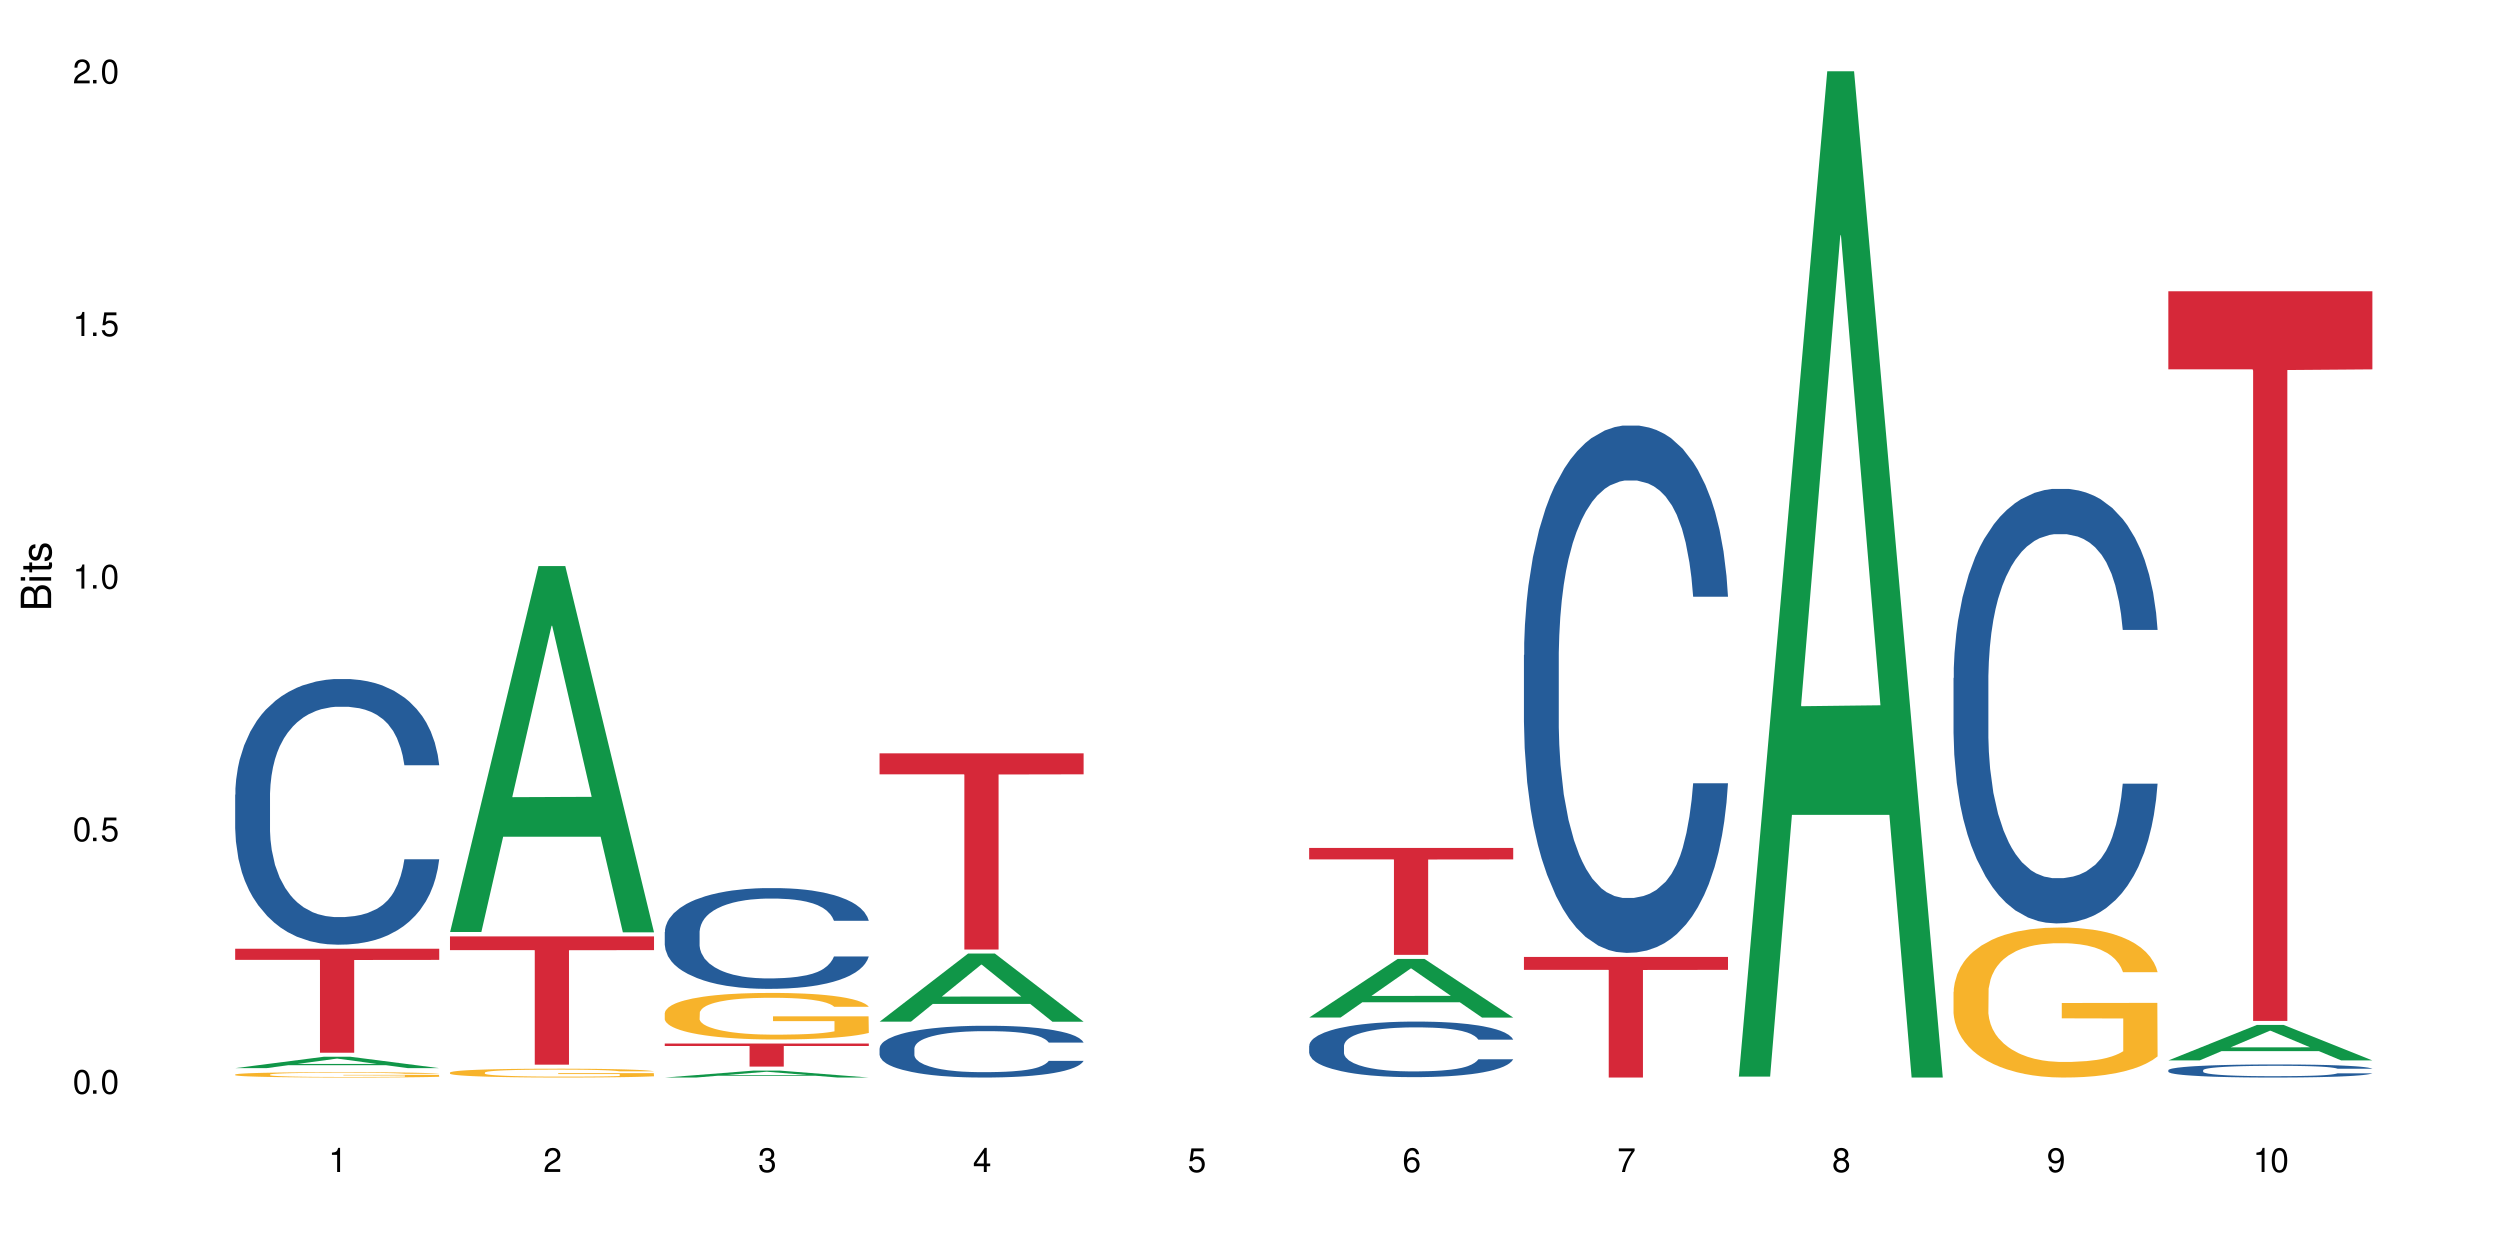 <?xml version="1.0" encoding="UTF-8"?>
<svg xmlns="http://www.w3.org/2000/svg" xmlns:xlink="http://www.w3.org/1999/xlink" width="720" height="360" viewBox="0 0 720 360">
<defs>
<g>
<g id="glyph-0-0">
</g>
<g id="glyph-0-1">
<path d="M 2.641 -6.938 C 2 -6.938 1.422 -6.656 1.078 -6.172 C 0.641 -5.562 0.406 -4.641 0.406 -3.359 C 0.406 -1.016 1.188 0.219 2.641 0.219 C 4.078 0.219 4.859 -1.016 4.859 -3.297 C 4.859 -4.641 4.656 -5.547 4.203 -6.172 C 3.844 -6.656 3.281 -6.938 2.641 -6.938 Z M 2.641 -6.188 C 3.547 -6.188 4 -5.25 4 -3.375 C 4 -1.406 3.562 -0.484 2.625 -0.484 C 1.734 -0.484 1.281 -1.438 1.281 -3.344 C 1.281 -5.25 1.734 -6.188 2.641 -6.188 Z M 2.641 -6.188 "/>
</g>
<g id="glyph-0-2">
<path d="M 1.828 -1 L 0.828 -1 L 0.828 0 L 1.828 0 Z M 1.828 -1 "/>
</g>
<g id="glyph-0-3">
<path d="M 4.562 -6.797 L 1.062 -6.797 L 0.547 -3.094 L 1.328 -3.094 C 1.719 -3.562 2.047 -3.734 2.578 -3.734 C 3.484 -3.734 4.062 -3.109 4.062 -2.094 C 4.062 -1.125 3.484 -0.531 2.578 -0.531 C 1.828 -0.531 1.375 -0.906 1.188 -1.672 L 0.328 -1.672 C 0.453 -1.109 0.547 -0.844 0.75 -0.594 C 1.125 -0.078 1.828 0.219 2.594 0.219 C 3.969 0.219 4.922 -0.781 4.922 -2.219 C 4.922 -3.562 4.031 -4.484 2.719 -4.484 C 2.25 -4.484 1.859 -4.359 1.469 -4.062 L 1.734 -5.969 L 4.562 -5.969 Z M 4.562 -6.797 "/>
</g>
<g id="glyph-0-4">
<path d="M 2.484 -4.938 L 2.484 0 L 3.328 0 L 3.328 -6.938 L 2.766 -6.938 C 2.469 -5.875 2.281 -5.734 0.984 -5.562 L 0.984 -4.938 Z M 2.484 -4.938 "/>
</g>
<g id="glyph-0-5">
<path d="M 4.859 -0.828 L 1.281 -0.828 C 1.359 -1.406 1.672 -1.781 2.5 -2.281 L 3.469 -2.828 C 4.406 -3.344 4.906 -4.062 4.906 -4.906 C 4.906 -5.484 4.672 -6.031 4.266 -6.406 C 3.859 -6.766 3.375 -6.938 2.719 -6.938 C 1.859 -6.938 1.219 -6.625 0.844 -6.031 C 0.609 -5.672 0.5 -5.234 0.484 -4.531 L 1.328 -4.531 C 1.359 -5.016 1.406 -5.281 1.531 -5.516 C 1.75 -5.938 2.188 -6.203 2.703 -6.203 C 3.469 -6.203 4.031 -5.641 4.031 -4.891 C 4.031 -4.344 3.719 -3.859 3.125 -3.516 L 2.234 -3 C 0.812 -2.172 0.406 -1.531 0.328 -0.016 L 4.859 -0.016 Z M 4.859 -0.828 "/>
</g>
<g id="glyph-0-6">
<path d="M 2.125 -3.188 L 2.578 -3.188 C 3.5 -3.188 3.984 -2.766 3.984 -1.922 C 3.984 -1.062 3.469 -0.531 2.594 -0.531 C 1.656 -0.531 1.203 -1 1.156 -2.016 L 0.312 -2.016 C 0.344 -1.453 0.438 -1.094 0.609 -0.781 C 0.953 -0.109 1.625 0.219 2.547 0.219 C 3.953 0.219 4.859 -0.625 4.859 -1.938 C 4.859 -2.828 4.516 -3.297 3.703 -3.594 C 4.344 -3.844 4.656 -4.328 4.656 -5.031 C 4.656 -6.219 3.875 -6.938 2.578 -6.938 C 1.203 -6.938 0.484 -6.172 0.453 -4.703 L 1.297 -4.703 C 1.312 -5.125 1.344 -5.359 1.453 -5.578 C 1.641 -5.969 2.062 -6.203 2.594 -6.203 C 3.344 -6.203 3.797 -5.75 3.797 -5 C 3.797 -4.516 3.609 -4.219 3.25 -4.047 C 3.016 -3.953 2.703 -3.922 2.125 -3.906 Z M 2.125 -3.188 "/>
</g>
<g id="glyph-0-7">
<path d="M 3.141 -1.672 L 3.141 0 L 3.984 0 L 3.984 -1.672 L 4.984 -1.672 L 4.984 -2.438 L 3.984 -2.438 L 3.984 -6.938 L 3.359 -6.938 L 0.266 -2.578 L 0.266 -1.672 Z M 3.141 -2.438 L 1 -2.438 L 3.141 -5.5 Z M 3.141 -2.438 "/>
</g>
<g id="glyph-0-8">
<path d="M 4.781 -5.125 C 4.609 -6.266 3.891 -6.938 2.844 -6.938 C 2.094 -6.938 1.422 -6.578 1.031 -5.953 C 0.594 -5.266 0.406 -4.422 0.406 -3.172 C 0.406 -2 0.578 -1.25 0.984 -0.641 C 1.359 -0.078 1.953 0.219 2.703 0.219 C 3.984 0.219 4.922 -0.75 4.922 -2.094 C 4.922 -3.375 4.062 -4.281 2.844 -4.281 C 2.172 -4.281 1.641 -4.031 1.281 -3.516 C 1.281 -5.234 1.828 -6.188 2.797 -6.188 C 3.391 -6.188 3.797 -5.797 3.938 -5.125 Z M 2.734 -3.531 C 3.547 -3.531 4.062 -2.953 4.062 -2.031 C 4.062 -1.156 3.484 -0.531 2.703 -0.531 C 1.922 -0.531 1.328 -1.188 1.328 -2.078 C 1.328 -2.938 1.906 -3.531 2.734 -3.531 Z M 2.734 -3.531 "/>
</g>
<g id="glyph-0-9">
<path d="M 4.984 -6.797 L 0.438 -6.797 L 0.438 -5.969 L 4.109 -5.969 C 2.5 -3.656 1.828 -2.234 1.328 0 L 2.219 0 C 2.594 -2.172 3.453 -4.047 4.984 -6.094 Z M 4.984 -6.797 "/>
</g>
<g id="glyph-0-10">
<path d="M 3.75 -3.656 C 4.469 -4.094 4.688 -4.438 4.688 -5.078 C 4.688 -6.172 3.844 -6.938 2.641 -6.938 C 1.438 -6.938 0.594 -6.172 0.594 -5.094 C 0.594 -4.438 0.812 -4.094 1.516 -3.656 C 0.734 -3.266 0.359 -2.703 0.359 -1.922 C 0.359 -0.656 1.281 0.219 2.641 0.219 C 3.984 0.219 4.922 -0.656 4.922 -1.922 C 4.922 -2.703 4.531 -3.266 3.75 -3.656 Z M 2.641 -6.188 C 3.359 -6.188 3.812 -5.75 3.812 -5.062 C 3.812 -4.406 3.344 -3.984 2.641 -3.984 C 1.922 -3.984 1.453 -4.406 1.453 -5.078 C 1.453 -5.75 1.922 -6.188 2.641 -6.188 Z M 2.641 -3.266 C 3.484 -3.266 4.062 -2.719 4.062 -1.906 C 4.062 -1.078 3.484 -0.531 2.625 -0.531 C 1.797 -0.531 1.219 -1.094 1.219 -1.906 C 1.219 -2.719 1.781 -3.266 2.641 -3.266 Z M 2.641 -3.266 "/>
</g>
<g id="glyph-0-11">
<path d="M 0.516 -1.578 C 0.672 -0.453 1.406 0.219 2.438 0.219 C 3.188 0.219 3.859 -0.141 4.266 -0.766 C 4.688 -1.453 4.891 -2.297 4.891 -3.547 C 4.891 -4.719 4.703 -5.453 4.312 -6.078 C 3.938 -6.641 3.344 -6.938 2.594 -6.938 C 1.297 -6.938 0.359 -5.969 0.359 -4.625 C 0.359 -3.344 1.234 -2.453 2.453 -2.453 C 3.094 -2.453 3.578 -2.672 4.016 -3.203 C 4 -1.484 3.469 -0.531 2.5 -0.531 C 1.906 -0.531 1.484 -0.906 1.359 -1.578 Z M 2.578 -6.203 C 3.375 -6.203 3.969 -5.531 3.969 -4.641 C 3.969 -3.797 3.391 -3.188 2.547 -3.188 C 1.734 -3.188 1.234 -3.766 1.234 -4.688 C 1.234 -5.562 1.797 -6.203 2.578 -6.203 Z M 2.578 -6.203 "/>
</g>
<g id="glyph-1-0">
</g>
<g id="glyph-1-1">
<path d="M 0 -0.953 L 0 -4.891 C 0 -5.719 -0.234 -6.344 -0.734 -6.797 C -1.188 -7.234 -1.812 -7.469 -2.5 -7.469 C -3.547 -7.469 -4.188 -7 -4.625 -5.875 C -4.984 -6.688 -5.625 -7.094 -6.531 -7.094 C -7.172 -7.094 -7.734 -6.859 -8.141 -6.391 C -8.562 -5.922 -8.75 -5.344 -8.75 -4.5 L -8.75 -0.953 Z M -4.984 -2.062 L -7.766 -2.062 L -7.766 -4.219 C -7.766 -4.844 -7.688 -5.203 -7.453 -5.5 C -7.219 -5.812 -6.859 -5.969 -6.375 -5.969 C -5.891 -5.969 -5.531 -5.812 -5.297 -5.5 C -5.062 -5.203 -4.984 -4.844 -4.984 -4.219 Z M -0.984 -2.062 L -4 -2.062 L -4 -4.781 C -4 -5.766 -3.438 -6.359 -2.484 -6.359 C -1.547 -6.359 -0.984 -5.766 -0.984 -4.781 Z M -0.984 -2.062 "/>
</g>
<g id="glyph-1-2">
<path d="M -6.281 -1.797 L -6.281 -0.797 L 0 -0.797 L 0 -1.797 Z M -8.75 -1.797 L -8.75 -0.797 L -7.484 -0.797 L -7.484 -1.797 Z M -8.75 -1.797 "/>
</g>
<g id="glyph-1-3">
<path d="M -6.281 -3.047 L -6.281 -2.016 L -8.016 -2.016 L -8.016 -1.016 L -6.281 -1.016 L -6.281 -0.172 L -5.469 -0.172 L -5.469 -1.016 L -0.719 -1.016 C -0.078 -1.016 0.281 -1.453 0.281 -2.234 C 0.281 -2.5 0.25 -2.719 0.188 -3.047 L -0.641 -3.047 C -0.609 -2.906 -0.594 -2.766 -0.594 -2.562 C -0.594 -2.141 -0.719 -2.016 -1.156 -2.016 L -5.469 -2.016 L -5.469 -3.047 Z M -6.281 -3.047 "/>
</g>
<g id="glyph-1-4">
<path d="M -4.531 -5.25 C -5.766 -5.25 -6.469 -4.422 -6.469 -2.969 C -6.469 -1.516 -5.719 -0.562 -4.547 -0.562 C -3.562 -0.562 -3.094 -1.062 -2.734 -2.562 L -2.516 -3.484 C -2.344 -4.188 -2.094 -4.469 -1.641 -4.469 C -1.047 -4.469 -0.641 -3.875 -0.641 -3 C -0.641 -2.453 -0.797 -2 -1.062 -1.75 C -1.25 -1.594 -1.422 -1.531 -1.875 -1.469 L -1.875 -0.406 C -0.422 -0.453 0.281 -1.266 0.281 -2.922 C 0.281 -4.5 -0.5 -5.516 -1.719 -5.516 C -2.656 -5.516 -3.172 -4.984 -3.469 -3.734 L -3.703 -2.766 C -3.891 -1.953 -4.156 -1.609 -4.594 -1.609 C -5.188 -1.609 -5.547 -2.125 -5.547 -2.938 C -5.547 -3.75 -5.203 -4.172 -4.531 -4.203 Z M -4.531 -5.25 "/>
</g>
</g>
</defs>
<rect x="-72" y="-36" width="864" height="432" fill="rgb(100%, 100%, 100%)" fill-opacity="1"/>
<path fill-rule="nonzero" fill="rgb(6.275%, 58.824%, 28.235%)" fill-opacity="1" d="M 67.73 307.625 L 67.793 307.621 L 93.223 304.348 L 100.945 304.348 L 126.5 307.629 L 117.52 307.629 L 111.117 306.773 L 83.051 306.773 L 76.773 307.625 L 67.73 307.625 L 85.75 306.418 L 108.543 306.414 L 97.176 304.883 L 97.051 304.883 L 96.926 304.891 L 85.688 306.414 L 85.75 306.418 Z M 67.73 307.625 "/>
<path fill-rule="nonzero" fill="rgb(14.51%, 36.078%, 60%)" fill-opacity="1" d="M 67.73 228.867 L 67.801 228.797 L 67.801 227.117 L 68.02 224.461 L 68.52 221.102 L 69.02 218.797 L 70.312 214.672 L 72.102 210.684 L 73.965 207.609 L 75.328 205.789 L 76.547 204.391 L 79.34 201.805 L 81.133 200.477 L 83.066 199.285 L 85.434 198.098 L 87.152 197.398 L 91.023 196.281 L 93.891 195.789 L 96.113 195.578 L 100.914 195.578 L 103.781 195.859 L 105.859 196.211 L 108.152 196.77 L 110.086 197.398 L 113.457 198.938 L 116.465 200.895 L 117.828 202.012 L 119.977 204.18 L 121.625 206.277 L 122.773 208.098 L 124.062 210.684 L 125.207 213.832 L 126.07 217.398 L 126.5 220.402 L 116.465 220.402 L 115.965 217.605 L 115.391 215.438 L 114.316 212.574 L 113.238 210.543 L 111.734 208.516 L 110.375 207.188 L 108.512 205.859 L 106.863 205.02 L 105.141 204.391 L 103.492 203.973 L 100.34 203.551 L 96.684 203.551 L 95.324 203.691 L 92.527 204.25 L 91.023 204.742 L 88.871 205.719 L 87.367 206.629 L 85.578 208.027 L 84.359 209.215 L 82.852 211.035 L 81.777 212.641 L 80.559 214.949 L 79.844 216.699 L 79.199 218.656 L 78.625 220.965 L 78.195 223.41 L 77.906 226 L 77.766 228.516 L 77.766 239.355 L 77.906 241.871 L 78.266 244.809 L 79.199 249.074 L 80.559 252.781 L 82.137 255.719 L 83.641 257.816 L 84.5 258.793 L 85.648 259.914 L 87.441 261.312 L 90.02 262.711 L 91.523 263.27 L 93.816 263.828 L 96.184 264.109 L 99.336 264.109 L 102.133 263.828 L 103.996 263.48 L 105.93 262.918 L 108.582 261.73 L 110.23 260.613 L 111.664 259.285 L 112.738 257.953 L 113.457 256.836 L 114.531 254.668 L 115.391 252.289 L 116.035 249.844 L 116.465 247.465 L 126.5 247.465 L 126.07 250.262 L 125.422 252.988 L 124.777 255.02 L 123.777 257.465 L 122.629 259.633 L 120.98 262.082 L 119.617 263.688 L 117.828 265.438 L 116.18 266.766 L 114.387 267.953 L 111.734 269.352 L 110.016 270.051 L 108.152 270.68 L 105.93 271.242 L 103.137 271.73 L 100.125 272.012 L 97.328 272.078 L 94.32 271.941 L 92.098 271.66 L 89.16 271.031 L 85.504 269.773 L 82.852 268.445 L 80.773 267.117 L 78.984 265.715 L 76.977 263.828 L 74.395 260.75 L 72.82 258.375 L 71.746 256.418 L 70.527 253.688 L 69.664 251.242 L 68.664 247.324 L 67.945 242.359 L 67.73 238.516 Z M 67.73 228.867 "/>
<path fill-rule="nonzero" fill="rgb(96.863%, 70.196%, 16.863%)" fill-opacity="1" d="M 67.73 309.453 L 67.801 309.449 L 67.801 309.422 L 68.09 309.359 L 68.805 309.27 L 69.738 309.199 L 70.742 309.145 L 71.387 309.113 L 72.461 309.07 L 73.395 309.039 L 75.758 308.977 L 78.77 308.918 L 80.418 308.895 L 82.281 308.867 L 84.93 308.844 L 86.148 308.832 L 89.875 308.809 L 94.105 308.797 L 98.762 308.793 L 100.914 308.793 L 103.852 308.797 L 107.863 308.812 L 110.16 308.828 L 111.949 308.844 L 113.812 308.859 L 116.105 308.891 L 118.258 308.922 L 119.977 308.957 L 121.695 309 L 123.129 309.043 L 124.348 309.094 L 125.422 309.152 L 126.07 309.199 L 126.5 309.25 L 116.535 309.25 L 115.965 309.199 L 115.32 309.164 L 114.242 309.117 L 113.168 309.082 L 112.094 309.055 L 110.086 309.02 L 108.367 308.996 L 106.215 308.977 L 104.137 308.965 L 101.773 308.957 L 100.34 308.953 L 96.543 308.953 L 93.102 308.965 L 91.094 308.973 L 89.66 308.984 L 87.656 309.008 L 86.438 309.023 L 85.719 309.035 L 83.57 309.078 L 82.137 309.117 L 81.348 309.145 L 80.344 309.188 L 79.629 309.227 L 78.84 309.281 L 78.41 309.324 L 77.836 309.418 L 77.766 309.672 L 77.98 309.727 L 78.41 309.785 L 78.984 309.836 L 79.844 309.887 L 80.703 309.93 L 82.207 309.984 L 83.496 310.02 L 84.5 310.043 L 86.438 310.082 L 87.227 310.094 L 89.09 310.121 L 91.023 310.141 L 93.387 310.156 L 95.18 310.164 L 98.047 310.172 L 101.703 310.172 L 106 310.164 L 108.727 310.152 L 110.59 310.141 L 111.809 310.133 L 113.312 310.117 L 114.387 310.102 L 115.391 310.086 L 116.609 310.062 L 116.609 309.727 L 98.906 309.723 L 98.906 309.566 L 126.426 309.566 L 126.5 310.117 L 124.992 310.152 L 123.129 310.191 L 121.34 310.219 L 119.477 310.242 L 116.824 310.27 L 114.672 310.285 L 111.375 310.305 L 108.367 310.32 L 105.215 310.328 L 102.418 310.332 L 99.121 310.332 L 96.184 310.328 L 93.031 310.32 L 90.52 310.309 L 88.227 310.297 L 85.934 310.277 L 83.066 310.246 L 81.203 310.223 L 79.27 310.195 L 77.336 310.16 L 75.613 310.121 L 74.469 310.094 L 73.32 310.059 L 72.102 310.016 L 70.957 309.969 L 70.098 309.926 L 69.309 309.875 L 68.734 309.828 L 68.16 309.766 L 67.875 309.715 L 67.73 309.672 Z M 67.73 309.453 "/>
<path fill-rule="nonzero" fill="rgb(83.922%, 15.686%, 22.353%)" fill-opacity="1" d="M 67.73 273.242 L 126.5 273.242 L 126.5 276.449 L 102.008 276.477 L 102.008 303.184 L 92.152 303.184 L 92.152 276.504 L 92.008 276.449 L 67.73 276.449 Z M 67.73 273.242 "/>
<path fill-rule="nonzero" fill="rgb(6.275%, 58.824%, 28.235%)" fill-opacity="1" d="M 129.594 268.414 L 129.656 268.316 L 155.082 163.027 L 162.805 163.027 L 188.359 268.512 L 179.383 268.512 L 172.977 240.977 L 144.91 240.977 L 138.633 268.414 L 129.594 268.414 L 147.613 229.586 L 170.402 229.488 L 159.039 180.262 L 158.914 180.16 L 158.789 180.457 L 147.547 229.488 L 147.613 229.586 Z M 129.594 268.414 "/>
<path fill-rule="nonzero" fill="rgb(96.863%, 70.196%, 16.863%)" fill-opacity="1" d="M 129.594 308.875 L 129.664 308.875 L 129.664 308.828 L 129.949 308.723 L 130.668 308.578 L 131.598 308.461 L 132.602 308.367 L 133.246 308.316 L 134.32 308.246 L 135.254 308.195 L 137.617 308.09 L 140.629 307.992 L 142.277 307.953 L 144.141 307.914 L 146.793 307.867 L 148.012 307.852 L 151.738 307.816 L 155.965 307.793 L 160.625 307.785 L 162.773 307.785 L 165.711 307.797 L 169.727 307.82 L 172.02 307.844 L 173.812 307.867 L 175.676 307.898 L 177.969 307.945 L 180.117 308 L 181.836 308.059 L 183.559 308.125 L 184.992 308.199 L 186.211 308.281 L 187.285 308.379 L 187.93 308.461 L 188.359 308.543 L 178.398 308.543 L 177.824 308.461 L 177.18 308.398 L 176.105 308.32 L 175.031 308.266 L 173.953 308.223 L 171.949 308.16 L 170.227 308.125 L 168.078 308.09 L 166 308.07 L 163.633 308.059 L 162.199 308.051 L 158.402 308.051 L 154.961 308.07 L 152.957 308.086 L 151.523 308.105 L 149.516 308.141 L 148.297 308.168 L 147.582 308.188 L 145.43 308.258 L 143.996 308.324 L 143.207 308.367 L 142.207 308.438 L 141.488 308.5 L 140.699 308.594 L 140.27 308.664 L 139.695 308.824 L 139.625 309.242 L 139.84 309.328 L 140.27 309.426 L 140.844 309.508 L 141.703 309.598 L 142.562 309.664 L 144.07 309.754 L 145.359 309.816 L 146.363 309.855 L 148.297 309.918 L 149.086 309.938 L 150.949 309.98 L 152.883 310.012 L 155.25 310.043 L 157.039 310.055 L 159.906 310.066 L 163.562 310.066 L 167.863 310.055 L 170.586 310.035 L 172.449 310.016 L 173.668 310 L 175.172 309.973 L 176.246 309.949 L 177.25 309.926 L 178.469 309.887 L 178.469 309.328 L 160.766 309.328 L 160.766 309.066 L 188.289 309.062 L 188.359 309.973 L 186.855 310.035 L 184.992 310.098 L 183.199 310.145 L 181.336 310.184 L 178.684 310.227 L 176.535 310.254 L 173.238 310.289 L 170.227 310.309 L 167.074 310.324 L 164.277 310.332 L 160.984 310.332 L 158.043 310.328 L 154.891 310.312 L 152.383 310.297 L 150.09 310.273 L 147.797 310.242 L 144.93 310.191 L 143.066 310.152 L 141.129 310.105 L 139.195 310.047 L 137.477 309.984 L 136.328 309.934 L 135.184 309.879 L 133.965 309.809 L 132.816 309.73 L 131.957 309.656 L 131.168 309.578 L 130.594 309.5 L 130.023 309.395 L 129.734 309.312 L 129.594 309.238 Z M 129.594 308.875 "/>
<path fill-rule="nonzero" fill="rgb(83.922%, 15.686%, 22.353%)" fill-opacity="1" d="M 129.594 269.676 L 188.359 269.676 L 188.359 273.633 L 163.867 273.668 L 163.867 306.621 L 154.012 306.621 L 154.012 273.699 L 153.871 273.633 L 129.594 273.633 Z M 129.594 269.676 "/>
<path fill-rule="nonzero" fill="rgb(6.275%, 58.824%, 28.235%)" fill-opacity="1" d="M 191.453 310.332 L 191.516 310.328 L 216.945 308.34 L 224.668 308.34 L 250.219 310.332 L 241.242 310.332 L 234.84 309.812 L 206.773 309.812 L 200.492 310.332 L 191.453 310.332 L 209.473 309.598 L 232.266 309.594 L 220.898 308.664 L 220.773 308.664 L 220.648 308.668 L 209.41 309.594 L 209.473 309.598 Z M 191.453 310.332 "/>
<path fill-rule="nonzero" fill="rgb(14.51%, 36.078%, 60%)" fill-opacity="1" d="M 191.453 268.402 L 191.523 268.375 L 191.523 267.742 L 191.738 266.734 L 192.242 265.461 L 192.742 264.586 L 194.031 263.02 L 195.824 261.508 L 197.688 260.34 L 199.051 259.652 L 200.27 259.121 L 203.062 258.141 L 204.855 257.637 L 206.789 257.184 L 209.156 256.734 L 210.875 256.469 L 214.746 256.043 L 217.613 255.859 L 219.832 255.777 L 224.637 255.777 L 227.5 255.883 L 229.582 256.016 L 231.875 256.23 L 233.809 256.469 L 237.176 257.051 L 240.188 257.793 L 241.547 258.219 L 243.699 259.039 L 245.348 259.836 L 246.492 260.527 L 247.785 261.508 L 248.93 262.699 L 249.789 264.055 L 250.219 265.195 L 240.188 265.195 L 239.684 264.133 L 239.113 263.312 L 238.035 262.223 L 236.961 261.453 L 235.457 260.684 L 234.094 260.18 L 232.23 259.676 L 230.582 259.359 L 228.863 259.121 L 227.215 258.961 L 224.062 258.801 L 220.406 258.801 L 219.043 258.855 L 216.25 259.066 L 214.746 259.254 L 212.594 259.625 L 211.09 259.969 L 209.297 260.5 L 208.078 260.949 L 206.574 261.641 L 205.5 262.25 L 204.281 263.125 L 203.566 263.789 L 202.918 264.531 L 202.348 265.406 L 201.918 266.336 L 201.629 267.316 L 201.484 268.27 L 201.484 272.383 L 201.629 273.336 L 201.988 274.449 L 202.918 276.07 L 204.281 277.473 L 205.859 278.59 L 207.363 279.383 L 208.223 279.754 L 209.371 280.18 L 211.16 280.711 L 213.742 281.242 L 215.246 281.453 L 217.539 281.664 L 219.906 281.77 L 223.059 281.77 L 225.852 281.664 L 227.715 281.531 L 229.652 281.32 L 232.305 280.871 L 233.953 280.445 L 235.387 279.941 L 236.461 279.438 L 237.176 279.012 L 238.254 278.191 L 239.113 277.289 L 239.758 276.359 L 240.188 275.457 L 250.219 275.457 L 249.789 276.52 L 249.145 277.555 L 248.5 278.324 L 247.496 279.25 L 246.352 280.074 L 244.703 281.004 L 243.34 281.613 L 241.547 282.273 L 239.898 282.777 L 238.109 283.23 L 235.457 283.762 L 233.738 284.027 L 231.875 284.266 L 229.652 284.477 L 226.855 284.664 L 223.848 284.77 L 221.051 284.797 L 218.043 284.742 L 215.82 284.637 L 212.883 284.398 L 209.227 283.918 L 206.574 283.414 L 204.496 282.91 L 202.703 282.383 L 200.699 281.664 L 198.117 280.5 L 196.543 279.598 L 195.465 278.855 L 194.246 277.82 L 193.387 276.891 L 192.383 275.406 L 191.668 273.523 L 191.453 272.062 Z M 191.453 268.402 "/>
<path fill-rule="nonzero" fill="rgb(96.863%, 70.196%, 16.863%)" fill-opacity="1" d="M 191.453 291.703 L 191.523 291.691 L 191.523 291.449 L 191.812 290.895 L 192.527 290.137 L 193.461 289.512 L 194.461 289.023 L 195.109 288.766 L 196.184 288.398 L 197.113 288.129 L 199.48 287.574 L 202.488 287.062 L 204.137 286.84 L 206 286.633 L 208.652 286.398 L 209.871 286.312 L 213.598 286.117 L 217.828 285.996 L 222.484 285.957 L 224.637 285.973 L 227.574 286.02 L 231.586 286.156 L 233.879 286.277 L 235.672 286.398 L 237.535 286.559 L 239.828 286.805 L 241.98 287.098 L 243.699 287.391 L 245.418 287.762 L 246.852 288.152 L 248.07 288.582 L 249.145 289.094 L 249.789 289.523 L 250.219 289.953 L 240.258 289.953 L 239.684 289.523 L 239.039 289.191 L 237.965 288.789 L 236.891 288.496 L 235.816 288.262 L 233.809 287.945 L 232.09 287.746 L 229.938 287.574 L 227.859 287.465 L 225.496 287.391 L 224.062 287.367 L 220.262 287.367 L 216.824 287.453 L 214.816 287.551 L 213.383 287.648 L 211.375 287.832 L 210.156 287.98 L 209.441 288.078 L 207.293 288.457 L 205.859 288.801 L 205.07 289.035 L 204.066 289.402 L 203.348 289.73 L 202.562 290.223 L 202.133 290.59 L 201.559 291.422 L 201.484 293.629 L 201.703 294.094 L 202.133 294.598 L 202.703 295.039 L 203.566 295.504 L 204.426 295.859 L 205.93 296.336 L 207.219 296.656 L 208.223 296.863 L 210.156 297.195 L 210.945 297.305 L 212.809 297.523 L 214.746 297.695 L 217.109 297.844 L 218.902 297.918 L 221.77 297.977 L 225.422 297.977 L 229.723 297.906 L 232.445 297.805 L 234.309 297.707 L 235.527 297.621 L 237.035 297.488 L 238.109 297.367 L 239.113 297.23 L 240.332 297.023 L 240.332 294.094 L 222.629 294.082 L 222.629 292.711 L 250.148 292.699 L 250.219 297.488 L 248.715 297.82 L 246.852 298.137 L 245.059 298.383 L 243.195 298.59 L 240.547 298.824 L 238.395 298.969 L 235.098 299.141 L 232.09 299.254 L 228.934 299.324 L 226.141 299.363 L 222.844 299.375 L 219.906 299.352 L 216.75 299.277 L 214.242 299.18 L 211.949 299.055 L 209.656 298.898 L 206.789 298.641 L 204.926 298.43 L 202.992 298.176 L 201.055 297.867 L 199.336 297.535 L 198.191 297.281 L 197.043 296.984 L 195.824 296.617 L 194.68 296.203 L 193.816 295.82 L 193.031 295.395 L 192.457 294.988 L 191.883 294.438 L 191.598 293.996 L 191.453 293.617 Z M 191.453 291.703 "/>
<path fill-rule="nonzero" fill="rgb(83.922%, 15.686%, 22.353%)" fill-opacity="1" d="M 191.453 300.539 L 250.219 300.539 L 250.219 301.25 L 225.727 301.254 L 225.727 307.176 L 215.875 307.176 L 215.875 301.262 L 215.73 301.25 L 191.453 301.25 Z M 191.453 300.539 "/>
<path fill-rule="nonzero" fill="rgb(6.275%, 58.824%, 28.235%)" fill-opacity="1" d="M 253.312 294.242 L 253.375 294.223 L 278.805 274.625 L 286.527 274.625 L 312.082 294.262 L 303.102 294.262 L 296.699 289.137 L 268.633 289.137 L 262.355 294.242 L 253.312 294.242 L 271.332 287.016 L 294.125 286.996 L 282.762 277.832 L 282.633 277.816 L 282.508 277.871 L 271.27 286.996 L 271.332 287.016 Z M 253.312 294.242 "/>
<path fill-rule="nonzero" fill="rgb(14.51%, 36.078%, 60%)" fill-opacity="1" d="M 253.312 301.91 L 253.387 301.898 L 253.387 301.57 L 253.602 301.051 L 254.102 300.398 L 254.605 299.949 L 255.895 299.145 L 257.684 298.367 L 259.547 297.77 L 260.91 297.414 L 262.129 297.141 L 264.922 296.637 L 266.715 296.379 L 268.652 296.148 L 271.016 295.914 L 272.734 295.777 L 276.605 295.559 L 279.473 295.465 L 281.695 295.426 L 286.496 295.426 L 289.363 295.48 L 291.441 295.547 L 293.734 295.656 L 295.668 295.777 L 299.039 296.078 L 302.047 296.461 L 303.41 296.68 L 305.559 297.102 L 307.207 297.508 L 308.355 297.863 L 309.645 298.367 L 310.793 298.98 L 311.652 299.676 L 312.082 300.262 L 302.047 300.262 L 301.547 299.719 L 300.973 299.293 L 299.898 298.734 L 298.824 298.34 L 297.316 297.945 L 295.957 297.688 L 294.094 297.426 L 292.445 297.266 L 290.723 297.141 L 289.074 297.059 L 285.922 296.977 L 282.266 296.977 L 280.906 297.004 L 278.109 297.113 L 276.605 297.211 L 274.457 297.398 L 272.949 297.578 L 271.16 297.852 L 269.941 298.082 L 268.434 298.438 L 267.359 298.75 L 266.141 299.199 L 265.426 299.539 L 264.781 299.922 L 264.207 300.371 L 263.777 300.848 L 263.492 301.352 L 263.348 301.844 L 263.348 303.953 L 263.492 304.445 L 263.848 305.02 L 264.781 305.848 L 266.141 306.57 L 267.719 307.145 L 269.223 307.551 L 270.082 307.742 L 271.23 307.961 L 273.023 308.234 L 275.602 308.508 L 277.105 308.617 L 279.402 308.723 L 281.766 308.777 L 284.918 308.777 L 287.715 308.723 L 289.578 308.656 L 291.512 308.547 L 294.164 308.316 L 295.812 308.098 L 297.246 307.84 L 298.32 307.578 L 299.039 307.363 L 300.113 306.938 L 300.973 306.477 L 301.617 306 L 302.047 305.535 L 312.082 305.535 L 311.652 306.082 L 311.008 306.613 L 310.363 307.008 L 309.359 307.484 L 308.211 307.906 L 306.562 308.383 L 305.203 308.695 L 303.41 309.039 L 301.762 309.297 L 299.969 309.527 L 297.316 309.801 L 295.598 309.938 L 293.734 310.059 L 291.512 310.168 L 288.719 310.266 L 285.707 310.32 L 282.914 310.332 L 279.902 310.305 L 277.68 310.25 L 274.742 310.129 L 271.086 309.883 L 268.434 309.625 L 266.355 309.363 L 264.566 309.094 L 262.559 308.723 L 259.98 308.125 L 258.402 307.66 L 257.328 307.281 L 256.109 306.75 L 255.25 306.273 L 254.246 305.508 L 253.527 304.539 L 253.312 303.793 Z M 253.312 301.91 "/>
<path fill-rule="nonzero" fill="rgb(83.922%, 15.686%, 22.353%)" fill-opacity="1" d="M 253.312 216.953 L 312.082 216.953 L 312.082 223.004 L 287.59 223.055 L 287.59 273.461 L 277.734 273.461 L 277.734 223.109 L 277.594 223.004 L 253.312 223.004 Z M 253.312 216.953 "/>
<path fill-rule="nonzero" fill="rgb(6.275%, 58.824%, 28.235%)" fill-opacity="1" d="M 377.035 293.047 L 377.098 293.031 L 402.527 276.172 L 410.25 276.172 L 435.805 293.062 L 426.824 293.062 L 420.422 288.652 L 392.355 288.652 L 386.078 293.047 L 377.035 293.047 L 395.055 286.828 L 417.848 286.812 L 406.48 278.93 L 406.355 278.914 L 406.23 278.965 L 394.992 286.812 L 395.055 286.828 Z M 377.035 293.047 "/>
<path fill-rule="nonzero" fill="rgb(14.51%, 36.078%, 60%)" fill-opacity="1" d="M 377.035 301.184 L 377.105 301.172 L 377.105 300.82 L 377.32 300.266 L 377.824 299.562 L 378.324 299.082 L 379.617 298.219 L 381.406 297.383 L 383.27 296.742 L 384.633 296.359 L 385.852 296.07 L 388.645 295.527 L 390.438 295.25 L 392.371 295 L 394.738 294.754 L 396.457 294.605 L 400.328 294.371 L 403.195 294.27 L 405.414 294.227 L 410.219 294.227 L 413.086 294.285 L 415.164 294.359 L 417.457 294.477 L 419.391 294.605 L 422.758 294.93 L 425.77 295.336 L 427.133 295.57 L 429.281 296.023 L 430.93 296.465 L 432.078 296.844 L 433.367 297.383 L 434.512 298.043 L 435.375 298.789 L 435.805 299.418 L 425.77 299.418 L 425.27 298.832 L 424.695 298.379 L 423.621 297.777 L 422.543 297.355 L 421.039 296.93 L 419.68 296.652 L 417.816 296.375 L 416.168 296.199 L 414.445 296.07 L 412.797 295.98 L 409.645 295.895 L 405.988 295.895 L 404.629 295.922 L 401.832 296.039 L 400.328 296.141 L 398.176 296.348 L 396.672 296.535 L 394.879 296.828 L 393.664 297.078 L 392.156 297.457 L 391.082 297.793 L 389.863 298.277 L 389.148 298.641 L 388.504 299.051 L 387.93 299.535 L 387.5 300.047 L 387.211 300.586 L 387.07 301.113 L 387.07 303.379 L 387.211 303.906 L 387.57 304.52 L 388.504 305.41 L 389.863 306.184 L 391.441 306.801 L 392.945 307.238 L 393.805 307.441 L 394.953 307.676 L 396.742 307.969 L 399.324 308.262 L 400.828 308.379 L 403.121 308.496 L 405.488 308.555 L 408.641 308.555 L 411.438 308.496 L 413.301 308.422 L 415.234 308.305 L 417.887 308.055 L 419.535 307.824 L 420.969 307.547 L 422.043 307.266 L 422.758 307.035 L 423.836 306.578 L 424.695 306.082 L 425.34 305.57 L 425.77 305.074 L 435.805 305.074 L 435.375 305.66 L 434.727 306.23 L 434.082 306.652 L 433.078 307.164 L 431.934 307.617 L 430.285 308.129 L 428.922 308.465 L 427.133 308.832 L 425.484 309.109 L 423.691 309.359 L 421.039 309.648 L 419.32 309.797 L 417.457 309.93 L 415.234 310.043 L 412.438 310.148 L 409.43 310.207 L 406.633 310.219 L 403.625 310.191 L 401.402 310.133 L 398.465 310 L 394.809 309.738 L 392.156 309.461 L 390.078 309.184 L 388.289 308.891 L 386.281 308.496 L 383.699 307.852 L 382.125 307.355 L 381.047 306.945 L 379.832 306.375 L 378.969 305.863 L 377.969 305.047 L 377.25 304.008 L 377.035 303.203 Z M 377.035 301.184 "/>
<path fill-rule="nonzero" fill="rgb(83.922%, 15.686%, 22.353%)" fill-opacity="1" d="M 377.035 244.211 L 435.805 244.211 L 435.805 247.508 L 411.312 247.539 L 411.312 275.008 L 401.457 275.008 L 401.457 247.566 L 401.312 247.508 L 377.035 247.508 Z M 377.035 244.211 "/>
<path fill-rule="nonzero" fill="rgb(14.51%, 36.078%, 60%)" fill-opacity="1" d="M 438.895 188.652 L 438.969 188.516 L 438.969 185.184 L 439.184 179.91 L 439.684 173.246 L 440.188 168.664 L 441.477 160.477 L 443.27 152.562 L 445.133 146.457 L 446.492 142.848 L 447.711 140.07 L 450.508 134.934 L 452.297 132.297 L 454.234 129.938 L 456.598 127.578 L 458.316 126.188 L 462.188 123.969 L 465.055 122.996 L 467.277 122.578 L 472.078 122.578 L 474.945 123.137 L 477.023 123.828 L 479.316 124.941 L 481.254 126.188 L 484.621 129.242 L 487.629 133.129 L 488.992 135.352 L 491.141 139.652 L 492.789 143.816 L 493.938 147.426 L 495.227 152.562 L 496.375 158.809 L 497.234 165.887 L 497.664 171.859 L 487.629 171.859 L 487.129 166.305 L 486.555 162 L 485.48 156.312 L 484.406 152.285 L 482.898 148.258 L 481.539 145.621 L 479.676 142.984 L 478.027 141.32 L 476.309 140.07 L 474.66 139.238 L 471.504 138.402 L 467.852 138.402 L 466.488 138.684 L 463.691 139.793 L 462.188 140.766 L 460.039 142.707 L 458.535 144.512 L 456.742 147.289 L 455.523 149.648 L 454.02 153.258 L 452.941 156.449 L 451.727 161.031 L 451.008 164.5 L 450.363 168.387 L 449.789 172.969 L 449.359 177.828 L 449.074 182.961 L 448.93 187.961 L 448.93 209.477 L 449.074 214.473 L 449.43 220.301 L 450.363 228.77 L 451.727 236.125 L 453.301 241.957 L 454.805 246.121 L 455.668 248.062 L 456.812 250.285 L 458.605 253.062 L 461.184 255.836 L 462.691 256.949 L 464.984 258.059 L 467.348 258.613 L 470.5 258.613 L 473.297 258.059 L 475.16 257.363 L 477.094 256.254 L 479.746 253.895 L 481.395 251.672 L 482.828 249.035 L 483.902 246.398 L 484.621 244.176 L 485.695 239.875 L 486.555 235.156 L 487.199 230.297 L 487.629 225.578 L 497.664 225.578 L 497.234 231.129 L 496.59 236.543 L 495.945 240.57 L 494.941 245.426 L 493.793 249.73 L 492.145 254.59 L 490.785 257.781 L 488.992 261.25 L 487.344 263.891 L 485.551 266.25 L 482.898 269.023 L 481.18 270.414 L 479.316 271.66 L 477.094 272.773 L 474.301 273.746 L 471.289 274.301 L 468.496 274.438 L 465.484 274.16 L 463.262 273.605 L 460.324 272.355 L 456.668 269.859 L 454.02 267.219 L 451.941 264.582 L 450.148 261.805 L 448.141 258.059 L 445.562 251.949 L 443.984 247.23 L 442.91 243.344 L 441.691 237.93 L 440.832 233.074 L 439.828 225.301 L 439.109 215.445 L 438.895 207.809 Z M 438.895 188.652 "/>
<path fill-rule="nonzero" fill="rgb(83.922%, 15.686%, 22.353%)" fill-opacity="1" d="M 438.895 275.602 L 497.664 275.602 L 497.664 279.32 L 473.172 279.352 L 473.172 310.332 L 463.316 310.332 L 463.316 279.387 L 463.176 279.32 L 438.895 279.32 Z M 438.895 275.602 "/>
<path fill-rule="nonzero" fill="rgb(6.275%, 58.824%, 28.235%)" fill-opacity="1" d="M 500.758 310.059 L 500.82 309.789 L 526.25 20.527 L 533.973 20.527 L 559.523 310.332 L 550.547 310.332 L 544.141 234.684 L 516.078 234.684 L 509.797 310.059 L 500.758 310.059 L 518.777 203.391 L 541.566 203.117 L 530.203 67.875 L 530.078 67.602 L 529.953 68.418 L 518.715 203.117 L 518.777 203.391 Z M 500.758 310.059 "/>
<path fill-rule="nonzero" fill="rgb(14.51%, 36.078%, 60%)" fill-opacity="1" d="M 562.617 195.258 L 562.691 195.145 L 562.691 192.398 L 562.906 188.051 L 563.406 182.559 L 563.906 178.785 L 565.199 172.035 L 566.988 165.516 L 568.852 160.48 L 570.215 157.508 L 571.434 155.219 L 574.227 150.988 L 576.02 148.812 L 577.953 146.867 L 580.32 144.922 L 582.039 143.781 L 585.91 141.949 L 588.777 141.148 L 591 140.805 L 595.801 140.805 L 598.668 141.262 L 600.746 141.836 L 603.039 142.75 L 604.973 143.781 L 608.344 146.297 L 611.352 149.5 L 612.715 151.328 L 614.863 154.875 L 616.512 158.309 L 617.66 161.281 L 618.949 165.516 L 620.098 170.664 L 620.957 176.496 L 621.387 181.414 L 611.352 181.414 L 610.852 176.84 L 610.277 173.293 L 609.203 168.602 L 608.129 165.285 L 606.621 161.969 L 605.262 159.793 L 603.398 157.621 L 601.75 156.25 L 600.027 155.219 L 598.379 154.531 L 595.227 153.848 L 591.57 153.848 L 590.211 154.074 L 587.414 154.992 L 585.91 155.793 L 583.762 157.391 L 582.254 158.879 L 580.465 161.168 L 579.246 163.113 L 577.738 166.086 L 576.664 168.719 L 575.445 172.492 L 574.73 175.352 L 574.086 178.555 L 573.512 182.332 L 573.082 186.336 L 572.793 190.566 L 572.652 194.684 L 572.652 212.418 L 572.793 216.535 L 573.152 221.34 L 574.086 228.316 L 575.445 234.379 L 577.023 239.184 L 578.527 242.617 L 579.387 244.219 L 580.535 246.047 L 582.328 248.336 L 584.906 250.625 L 586.41 251.539 L 588.707 252.453 L 591.07 252.91 L 594.223 252.91 L 597.02 252.453 L 598.883 251.883 L 600.816 250.969 L 603.469 249.023 L 605.117 247.191 L 606.551 245.02 L 607.625 242.844 L 608.344 241.016 L 609.418 237.469 L 610.277 233.578 L 610.922 229.574 L 611.352 225.688 L 621.387 225.688 L 620.957 230.262 L 620.312 234.723 L 619.664 238.039 L 618.664 242.043 L 617.516 245.59 L 615.867 249.594 L 614.504 252.227 L 612.715 255.086 L 611.066 257.258 L 609.273 259.203 L 606.621 261.492 L 604.902 262.637 L 603.039 263.664 L 600.816 264.578 L 598.023 265.379 L 595.012 265.84 L 592.219 265.953 L 589.207 265.723 L 586.984 265.266 L 584.047 264.238 L 580.391 262.18 L 577.738 260.004 L 575.66 257.832 L 573.871 255.543 L 571.863 252.453 L 569.281 247.422 L 567.707 243.531 L 566.633 240.328 L 565.414 235.867 L 564.555 231.863 L 563.551 225.457 L 562.832 217.336 L 562.617 211.043 Z M 562.617 195.258 "/>
<path fill-rule="nonzero" fill="rgb(96.863%, 70.196%, 16.863%)" fill-opacity="1" d="M 562.617 285.625 L 562.691 285.586 L 562.691 284.797 L 562.977 283.023 L 563.691 280.574 L 564.625 278.562 L 565.629 276.984 L 566.273 276.156 L 567.348 274.969 L 568.281 274.102 L 570.645 272.328 L 573.656 270.668 L 575.305 269.957 L 577.168 269.289 L 579.816 268.539 L 581.035 268.262 L 584.762 267.629 L 588.992 267.234 L 593.648 267.117 L 595.801 267.156 L 598.738 267.312 L 602.754 267.75 L 605.047 268.145 L 606.836 268.539 L 608.699 269.051 L 610.992 269.84 L 613.145 270.785 L 614.863 271.734 L 616.586 272.918 L 618.016 274.18 L 619.234 275.562 L 620.312 277.219 L 620.957 278.602 L 621.387 279.984 L 611.426 279.984 L 610.852 278.602 L 610.207 277.535 L 609.129 276.234 L 608.055 275.285 L 606.98 274.535 L 604.973 273.512 L 603.254 272.879 L 601.105 272.328 L 599.023 271.973 L 596.66 271.734 L 595.227 271.656 L 591.43 271.656 L 587.988 271.93 L 585.98 272.246 L 584.547 272.562 L 582.543 273.156 L 581.324 273.629 L 580.605 273.945 L 578.457 275.168 L 577.023 276.273 L 576.234 277.023 L 575.23 278.207 L 574.516 279.273 L 573.727 280.852 L 573.297 282.035 L 572.723 284.719 L 572.652 291.824 L 572.867 293.324 L 573.297 294.941 L 573.871 296.359 L 574.73 297.859 L 575.59 299.004 L 577.094 300.543 L 578.387 301.57 L 579.387 302.242 L 581.324 303.309 L 582.113 303.664 L 583.977 304.371 L 585.91 304.926 L 588.273 305.398 L 590.066 305.637 L 592.934 305.832 L 596.59 305.832 L 600.891 305.598 L 603.613 305.281 L 605.477 304.965 L 606.695 304.688 L 608.199 304.254 L 609.273 303.859 L 610.277 303.426 L 611.496 302.754 L 611.496 293.324 L 593.793 293.281 L 593.793 288.863 L 621.312 288.824 L 621.387 304.254 L 619.879 305.32 L 618.016 306.348 L 616.227 307.137 L 614.363 307.805 L 611.711 308.555 L 609.559 309.031 L 606.266 309.582 L 603.254 309.938 L 600.102 310.176 L 597.305 310.293 L 594.008 310.332 L 591.07 310.254 L 587.918 310.016 L 585.41 309.699 L 583.113 309.305 L 580.82 308.793 L 577.953 307.965 L 576.09 307.293 L 574.156 306.465 L 572.223 305.477 L 570.5 304.414 L 569.355 303.582 L 568.207 302.637 L 566.988 301.453 L 565.844 300.109 L 564.984 298.887 L 564.195 297.504 L 563.621 296.203 L 563.047 294.426 L 562.762 293.008 L 562.617 291.785 Z M 562.617 285.625 "/>
<path fill-rule="nonzero" fill="rgb(6.275%, 58.824%, 28.235%)" fill-opacity="1" d="M 624.48 305.391 L 624.543 305.383 L 649.969 295.184 L 657.691 295.184 L 683.246 305.402 L 674.27 305.402 L 667.863 302.734 L 639.797 302.734 L 633.52 305.391 L 624.48 305.391 L 642.5 301.629 L 665.289 301.621 L 653.926 296.852 L 653.801 296.844 L 653.676 296.871 L 642.438 301.621 L 642.5 301.629 Z M 624.48 305.391 "/>
<path fill-rule="nonzero" fill="rgb(14.51%, 36.078%, 60%)" fill-opacity="1" d="M 624.48 308.203 L 624.551 308.199 L 624.551 308.117 L 624.766 307.988 L 625.266 307.82 L 625.77 307.707 L 627.059 307.504 L 628.852 307.309 L 630.715 307.156 L 632.074 307.066 L 633.293 307 L 636.09 306.871 L 637.879 306.805 L 639.816 306.746 L 642.18 306.688 L 643.902 306.652 L 647.77 306.598 L 650.637 306.574 L 652.859 306.566 L 657.66 306.566 L 660.527 306.578 L 662.605 306.594 L 664.898 306.625 L 666.836 306.652 L 670.203 306.73 L 673.215 306.828 L 674.574 306.883 L 676.727 306.988 L 678.375 307.09 L 679.52 307.18 L 680.809 307.309 L 681.957 307.465 L 682.816 307.641 L 683.246 307.789 L 673.215 307.789 L 672.711 307.648 L 672.137 307.543 L 671.062 307.402 L 669.988 307.301 L 668.484 307.203 L 667.121 307.137 L 665.258 307.07 L 663.609 307.031 L 661.891 307 L 660.242 306.977 L 657.086 306.957 L 653.434 306.957 L 652.07 306.965 L 649.277 306.992 L 647.77 307.016 L 645.621 307.062 L 644.117 307.109 L 642.324 307.176 L 641.105 307.234 L 639.602 307.324 L 638.527 307.406 L 637.309 307.52 L 636.59 307.605 L 635.945 307.703 L 635.371 307.816 L 634.941 307.934 L 634.656 308.062 L 634.512 308.188 L 634.512 308.719 L 634.656 308.844 L 635.016 308.988 L 635.945 309.199 L 637.309 309.383 L 638.883 309.527 L 640.391 309.629 L 641.25 309.68 L 642.395 309.734 L 644.188 309.801 L 646.766 309.871 L 648.273 309.898 L 650.566 309.926 L 652.93 309.941 L 656.086 309.941 L 658.879 309.926 L 660.742 309.91 L 662.68 309.883 L 665.328 309.824 L 666.977 309.77 L 668.41 309.703 L 669.488 309.637 L 670.203 309.582 L 671.277 309.477 L 672.137 309.359 L 672.781 309.238 L 673.215 309.121 L 683.246 309.121 L 682.816 309.258 L 682.172 309.391 L 681.527 309.492 L 680.523 309.613 L 679.375 309.719 L 677.727 309.84 L 676.367 309.918 L 674.574 310.004 L 672.926 310.07 L 671.133 310.129 L 668.484 310.199 L 666.762 310.234 L 664.898 310.262 L 662.68 310.293 L 659.883 310.316 L 656.871 310.328 L 654.078 310.332 L 651.066 310.324 L 648.848 310.312 L 645.906 310.281 L 642.254 310.219 L 639.602 310.152 L 637.523 310.09 L 635.73 310.02 L 633.723 309.926 L 631.145 309.773 L 629.566 309.656 L 628.492 309.562 L 627.273 309.426 L 626.414 309.305 L 625.41 309.113 L 624.695 308.867 L 624.48 308.68 Z M 624.48 308.203 "/>
<path fill-rule="nonzero" fill="rgb(83.922%, 15.686%, 22.353%)" fill-opacity="1" d="M 624.48 83.883 L 683.246 83.883 L 683.246 106.375 L 658.754 106.57 L 658.754 294.02 L 648.898 294.02 L 648.898 106.77 L 648.758 106.375 L 624.48 106.375 Z M 624.48 83.883 "/>
<g fill="rgb(0%, 0%, 0%)" fill-opacity="1">
<use xlink:href="#glyph-0-1" x="20.965" y="314.993"/>
<use xlink:href="#glyph-0-2" x="25.965" y="314.993"/>
<use xlink:href="#glyph-0-1" x="28.965" y="314.993"/>
</g>
<g fill="rgb(0%, 0%, 0%)" fill-opacity="1">
<use xlink:href="#glyph-0-1" x="20.965" y="242.251"/>
<use xlink:href="#glyph-0-2" x="25.965" y="242.251"/>
<use xlink:href="#glyph-0-3" x="28.965" y="242.251"/>
</g>
<g fill="rgb(0%, 0%, 0%)" fill-opacity="1">
<use xlink:href="#glyph-0-4" x="20.965" y="169.509"/>
<use xlink:href="#glyph-0-2" x="25.965" y="169.509"/>
<use xlink:href="#glyph-0-1" x="28.965" y="169.509"/>
</g>
<g fill="rgb(0%, 0%, 0%)" fill-opacity="1">
<use xlink:href="#glyph-0-4" x="20.965" y="96.767"/>
<use xlink:href="#glyph-0-2" x="25.965" y="96.767"/>
<use xlink:href="#glyph-0-3" x="28.965" y="96.767"/>
</g>
<g fill="rgb(0%, 0%, 0%)" fill-opacity="1">
<use xlink:href="#glyph-0-5" x="20.965" y="24.024"/>
<use xlink:href="#glyph-0-2" x="25.965" y="24.024"/>
<use xlink:href="#glyph-0-1" x="28.965" y="24.024"/>
</g>
<g fill="rgb(0%, 0%, 0%)" fill-opacity="1">
<use xlink:href="#glyph-0-4" x="94.613" y="337.532"/>
</g>
<g fill="rgb(0%, 0%, 0%)" fill-opacity="1">
<use xlink:href="#glyph-0-5" x="156.477" y="337.532"/>
</g>
<g fill="rgb(0%, 0%, 0%)" fill-opacity="1">
<use xlink:href="#glyph-0-6" x="218.336" y="337.532"/>
</g>
<g fill="rgb(0%, 0%, 0%)" fill-opacity="1">
<use xlink:href="#glyph-0-7" x="280.199" y="337.532"/>
</g>
<g fill="rgb(0%, 0%, 0%)" fill-opacity="1">
<use xlink:href="#glyph-0-3" x="342.059" y="337.532"/>
</g>
<g fill="rgb(0%, 0%, 0%)" fill-opacity="1">
<use xlink:href="#glyph-0-8" x="403.918" y="337.532"/>
</g>
<g fill="rgb(0%, 0%, 0%)" fill-opacity="1">
<use xlink:href="#glyph-0-9" x="465.781" y="337.532"/>
</g>
<g fill="rgb(0%, 0%, 0%)" fill-opacity="1">
<use xlink:href="#glyph-0-10" x="527.641" y="337.532"/>
</g>
<g fill="rgb(0%, 0%, 0%)" fill-opacity="1">
<use xlink:href="#glyph-0-11" x="589.5" y="337.532"/>
</g>
<g fill="rgb(0%, 0%, 0%)" fill-opacity="1">
<use xlink:href="#glyph-0-4" x="648.863" y="337.532"/>
<use xlink:href="#glyph-0-1" x="653.863" y="337.532"/>
</g>
<g fill="rgb(0%, 0%, 0%)" fill-opacity="1">
<use xlink:href="#glyph-1-1" x="14.725" y="176.012"/>
<use xlink:href="#glyph-1-2" x="14.725" y="168.012"/>
<use xlink:href="#glyph-1-3" x="14.725" y="165.012"/>
<use xlink:href="#glyph-1-4" x="14.725" y="162.012"/>
</g>
</svg>
